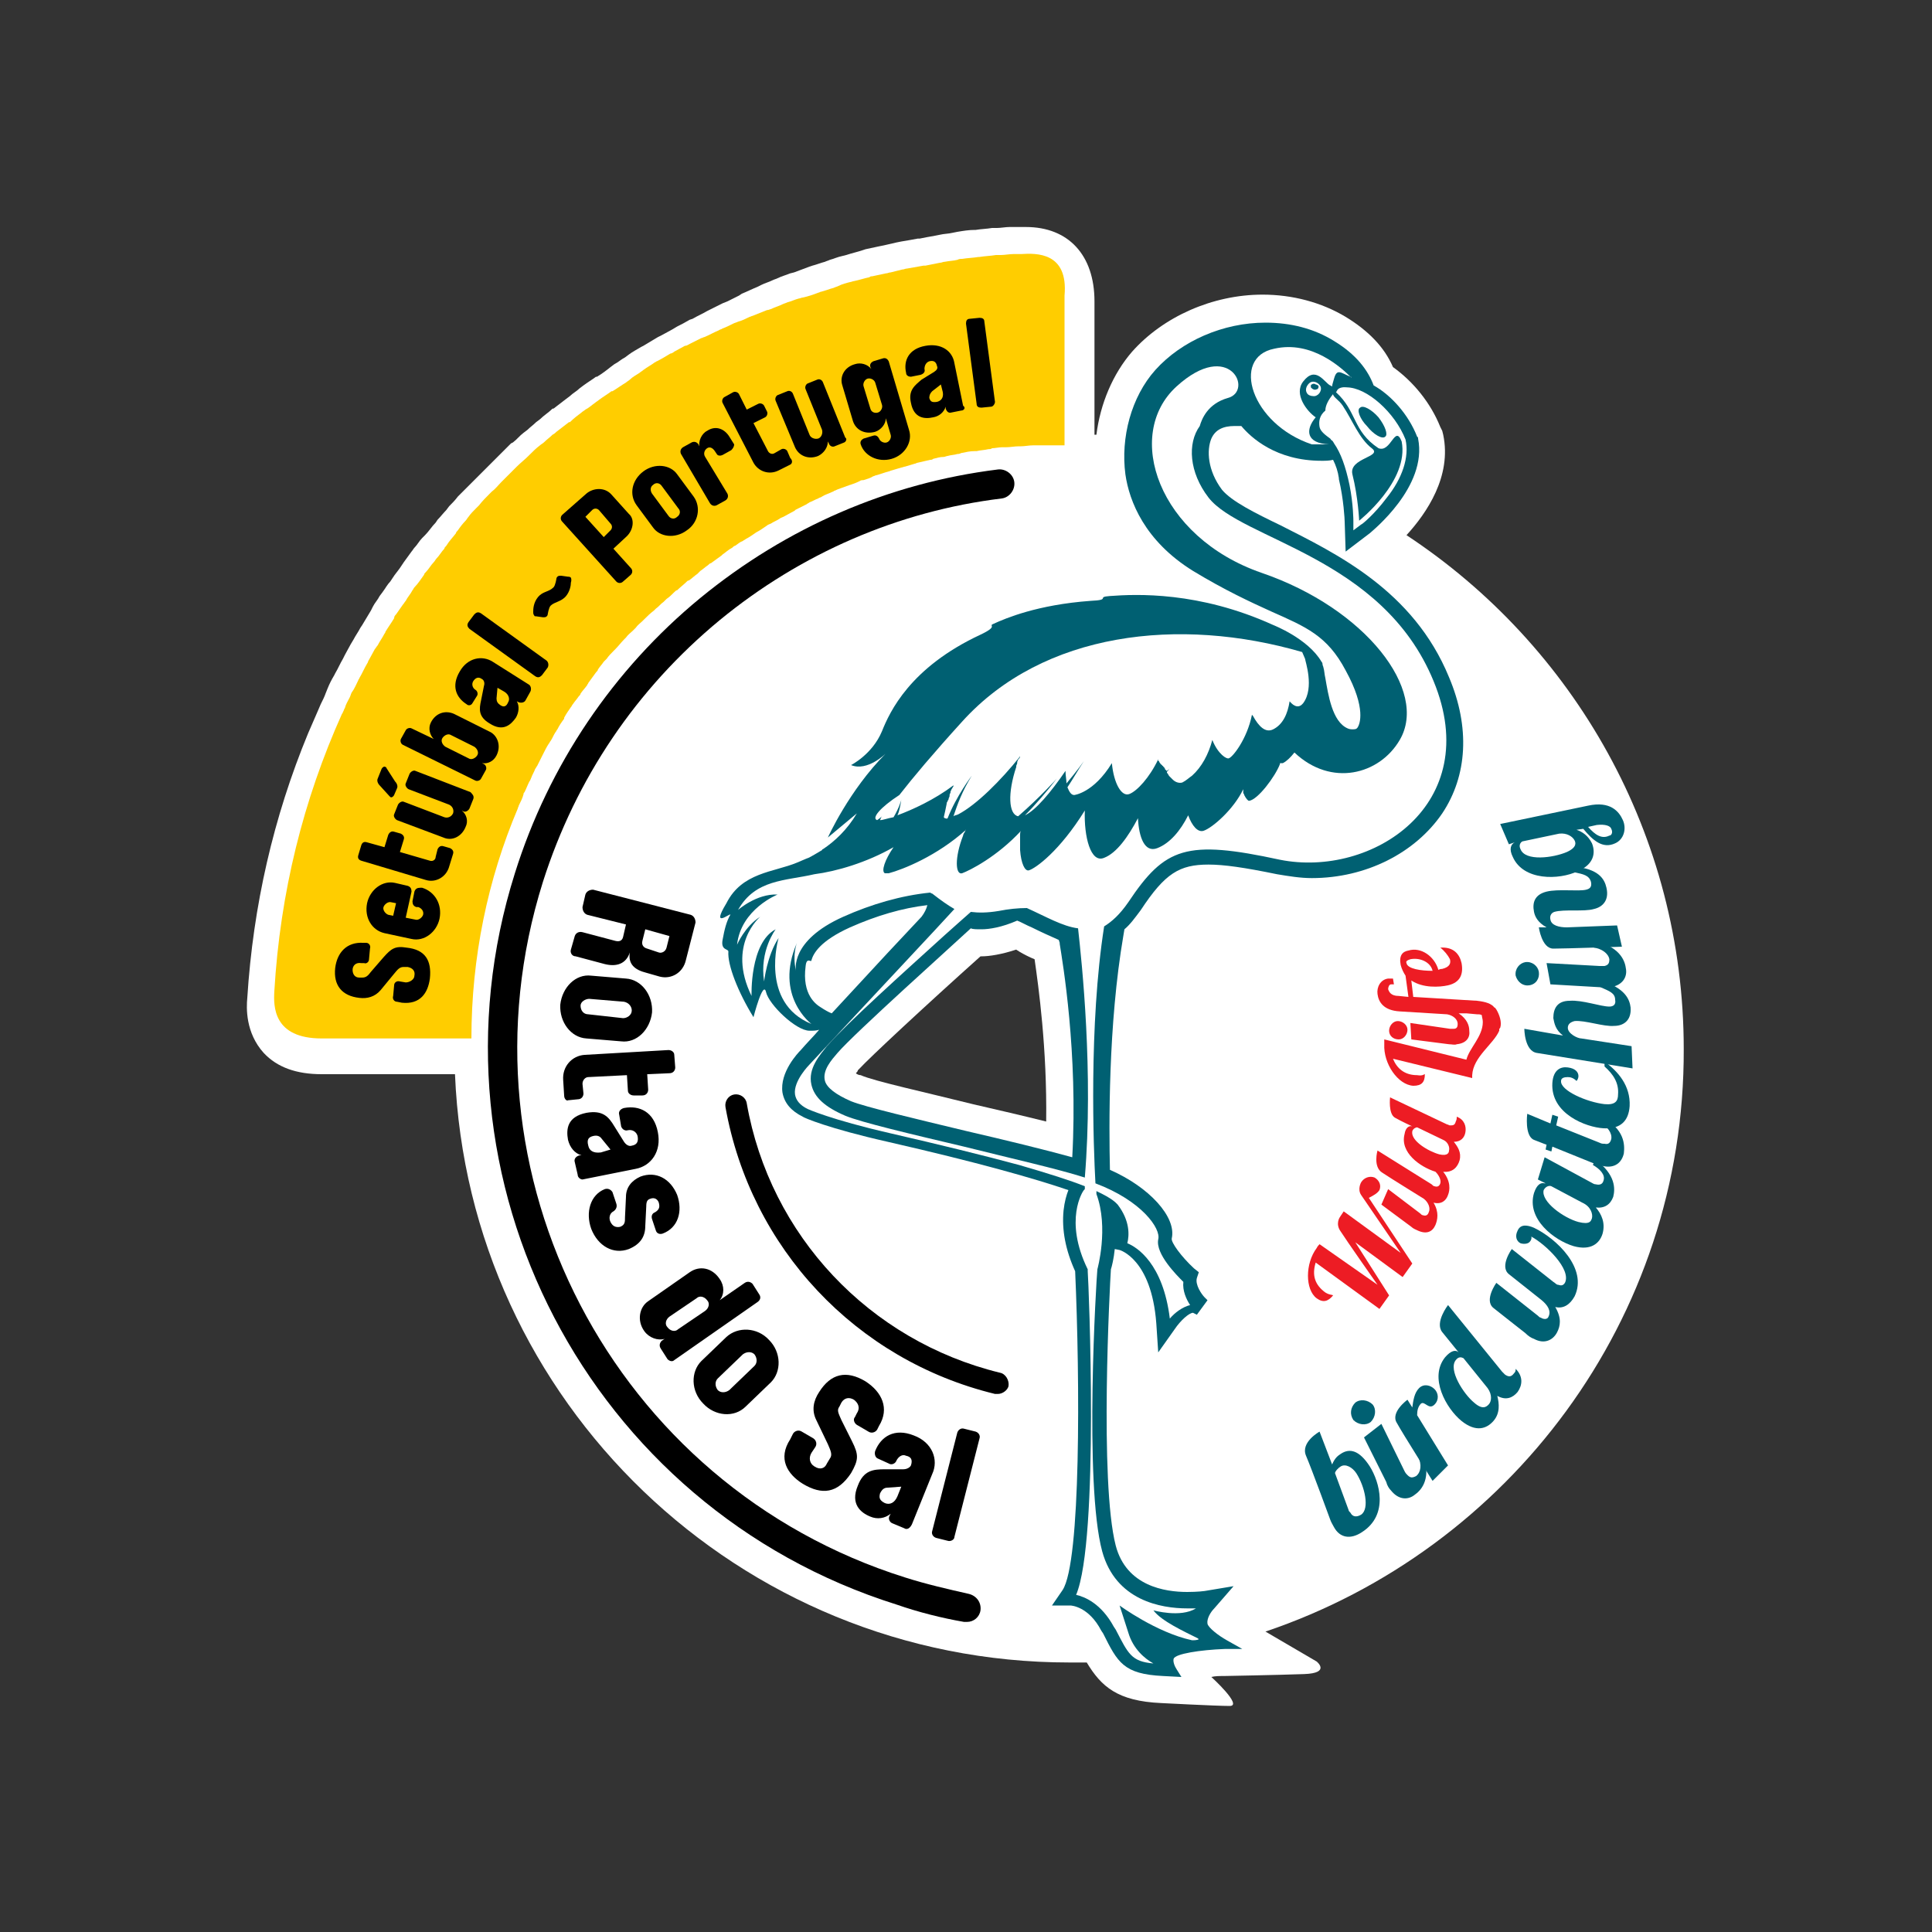 <?xml version="1.0" encoding="UTF-8"?> <!-- Generator: Adobe Illustrator 24.0.1, SVG Export Plug-In . SVG Version: 6.00 Build 0) --> <svg xmlns="http://www.w3.org/2000/svg" xmlns:xlink="http://www.w3.org/1999/xlink" version="1.1" id="Layer_1" x="0px" y="0px" viewBox="0 0 200 200" style="enable-background:new 0 0 200 200;" xml:space="preserve"><rect x="0" y="0" width="200" height="200" fill="#333333" stroke="none"/> <style type="text/css"> .st0{fill:#FFFFFF;} .st1{fill:#006072;} .st2{fill:#ED1C24;} .st3{fill:#FFCD00;} </style> <g> <path class="st0" d="M131,168.9l5.3,3.1c0,0,1.5,1.2-1.3,1.3c-2.8,0.1-8.3,0.2-8.3,0.2c-0.5,0-0.9,0-1.3,0.1c0,0,3.3,3,1.9,3 c-1.4,0-7.1-0.3-7.1-0.3c-4.5-0.2-6.2-1.7-7.7-4.2c-0.6,0-1.2,0-1.8,0c-34.2,0-62.2-27-63.6-60.9H33.3c-2.6,0-4.6-0.7-6-2.2 c-1.9-2.1-1.8-4.7-1.7-5.7c0.6-9.5,2.7-18.7,6.3-27.4l0,0l1-2.3l0.3-0.7c0.2-0.4,0.4-0.8,0.5-1.1l0.2-0.5c0.2-0.5,0.4-0.9,0.7-1.4 l0.1-0.2c0.3-0.5,0.5-1,0.8-1.5l0.2-0.4c0.2-0.4,0.4-0.7,0.6-1.1l0.3-0.5c0.2-0.4,0.5-0.8,0.7-1.2l0.2-0.3c0.3-0.5,0.6-1,0.9-1.5 l0.2-0.4c0.2-0.4,0.5-0.7,0.7-1.1l0.3-0.4c0.3-0.4,0.5-0.8,0.8-1.1l0.2-0.3c0.3-0.5,0.7-0.9,1-1.4l0.2-0.3c0.3-0.4,0.5-0.7,0.8-1.1 c0.1-0.1,0.2-0.3,0.3-0.4c0.3-0.3,0.5-0.7,0.8-1l0.3-0.3c0.4-0.4,0.7-0.9,1.1-1.3l0.2-0.3c0.3-0.3,0.6-0.7,0.9-1l0.3-0.4 c0.3-0.3,0.6-0.6,0.9-1l0.3-0.3c0.4-0.4,0.8-0.8,1.2-1.2l0.2-0.2c0.3-0.3,0.7-0.7,1-1l0.4-0.4c0.3-0.3,0.6-0.6,0.9-0.9l0.3-0.3 c0.4-0.4,0.8-0.8,1.2-1.2l0.2-0.1c0.4-0.3,0.7-0.7,1.1-1l0.4-0.3c0.3-0.3,0.6-0.5,0.9-0.8l0.4-0.3c0.4-0.4,0.9-0.7,1.3-1.1l0.1,0 c0.4-0.3,0.9-0.7,1.3-1l0.4-0.3c0.3-0.3,0.7-0.5,1-0.8l0.4-0.3c0.4-0.3,0.9-0.6,1.3-0.9l0.1,0c0.5-0.3,0.9-0.6,1.4-1l0.4-0.3 c0.4-0.2,0.7-0.5,1.1-0.7l0.4-0.3c0.4-0.3,0.8-0.5,1.3-0.8l0.2-0.1c0.5-0.3,1-0.6,1.5-0.9l0.4-0.2c0.4-0.2,0.7-0.4,1.1-0.6l0.5-0.3 c0.4-0.2,0.8-0.4,1.3-0.7l0.3-0.1c0.5-0.3,1-0.5,1.5-0.8l0.4-0.2c0.4-0.2,0.8-0.4,1.2-0.6l0.5-0.2c0.4-0.2,0.8-0.4,1.2-0.6l0.3-0.2 c0.5-0.2,1.1-0.5,1.6-0.7l0.4-0.2c0.4-0.2,0.8-0.3,1.2-0.5c0.2-0.1,0.3-0.1,0.5-0.2c0.4-0.2,0.8-0.3,1.3-0.5l0.4-0.1 c0.5-0.2,1.1-0.4,1.6-0.6l0.3-0.1c0.4-0.1,0.9-0.3,1.3-0.4c0.2-0.1,0.3-0.1,0.5-0.2c0.4-0.1,0.8-0.3,1.3-0.4l0.4-0.1 c0.6-0.2,1.1-0.3,1.7-0.5l0.3-0.1c0.5-0.1,0.9-0.2,1.4-0.3l0.5-0.1c0.4-0.1,0.9-0.2,1.3-0.3l0.5-0.1c0.6-0.1,1.2-0.2,1.7-0.3l0.2,0 c0.5-0.1,1-0.2,1.6-0.3l0.5-0.1c0.4-0.1,0.9-0.1,1.3-0.2l0.5-0.1c0.6-0.1,1.2-0.2,1.8-0.2l0.1,0c0.6-0.1,1.1-0.1,1.7-0.2l0.5,0 c0.4,0,0.9-0.1,1.3-0.1l0.4,0l0,0c0,0,0.3,0,0.4,0c0.2,0,0.5,0,0.9,0c4.4,0,7.1,2.9,7.1,7.7v13.8c0.1,0,0.1,0,0.2,0 c0.4-3.2,1.7-6.3,3.7-8.6c3.2-3.6,8.3-5.9,13.5-5.9c3.1,0,6.1,0.8,8.6,2.3c2.3,1.4,4,3.1,4.9,5.2c2.1,1.5,3.9,3.7,4.9,6.2l0.2,0.4 l0.1,0.4c0.9,4.3-1.7,8.1-3.8,10.4c17.3,11.4,28.7,31,28.7,53.2C174.4,136.6,156.2,160.4,131,168.9z M88.6,111.1 c0.1,0.1,0.3,0.2,0.5,0.2c1.3,0.6,6.8,1.8,11.6,3c2.6,0.6,5.2,1.2,7.6,1.8c0.1-7.6-0.8-14-1.2-16.8c-0.5-0.2-1.1-0.5-1.6-0.8 c-0.1-0.1-0.2-0.1-0.3-0.2c-1.5,0.5-2.8,0.7-3.6,0.7c0,0-0.1,0-0.1,0c-5.7,5.1-11.5,10.5-12.6,11.7l-0.1,0.1 C88.8,110.9,88.7,111,88.6,111.1z"></path> <g> <path class="st1" d="M136.6,148.2l1.3,3.4c0.3-0.7,0.6-0.9,0.9-1.1c0.9-0.6,1.9-0.4,3,1.3c1,1.6,2,5-0.8,6.8 c-1.2,0.8-2.3,0.6-2.9-0.5c-0.1-0.2-0.3-0.5-0.4-0.8c0,0-1.9-5.2-2.5-6.6C134.6,149.3,136.6,148.2,136.6,148.2z M138.8,151.8 c-0.2,0.1-0.6,0.5-0.6,0.7l1.4,3.8c0,0.1,0.1,0.2,0.2,0.3c0.2,0.4,0.6,0.5,1.1,0.2c0.9-0.6,0.4-2.9-0.5-4.3 C140,151.9,139.3,151.5,138.8,151.8z"></path> <path class="st1" d="M140.3,145.2c0.5-0.4,1.3-0.3,1.8,0.2c0.4,0.5,0.3,1.3-0.2,1.8c-0.5,0.4-1.3,0.3-1.8-0.2 C139.7,146.4,139.8,145.7,140.3,145.2z M143,147.4l2.4,4.9c0.1,0.2,0.2,0.3,0.3,0.4c0.3,0.3,0.5,0.3,0.9,0.1 c0.5-0.4,0.6-1.2,0.2-2l0.5-0.4c0.9,2.6-0.1,3.8-0.8,4.3c-0.7,0.6-1.7,0.6-2.5-0.4c-0.2-0.2-0.4-0.5-0.5-0.9l-2.3-4.6L143,147.4z"></path> <path class="st1" d="M145.7,144.9l0.5,0.8c0.1-0.7,0.2-1.5,0.7-2c0.5-0.5,1.2-0.3,1.6,0.1c0.4,0.4,0.5,1.1,0,1.6 c-0.6,0.6-1-0.4-1.4-0.1c-0.3,0.3-0.4,0.7-0.4,1.2l3.2,5.2l-1.6,1.6c0,0-3.1-4.9-3.7-6C143.9,146.2,145.7,144.9,145.7,144.9z"></path> <path class="st1" d="M155.5,142c0.1,0.1,0.2,0.2,0.3,0.3c0.3,0.2,0.6,0.3,0.9-0.1c0.2-0.2,0.2-0.3,0.2-0.5 c0.8,0.8,0.7,1.7,0.2,2.4c-0.5,0.6-1.2,0.9-2.1,0.4c0.2,0.8,0.3,1.8-0.4,2.6c-0.7,0.8-1.8,1.2-3.3,0c-1.6-1.3-3.4-4.5-1.7-6.6 c0.6-0.7,1.1-0.8,1.4-0.5l0,0c0,0-0.9-1.1-1.7-2.1c-0.8-1,0.6-2.8,0.6-2.8L155.5,142z M151.5,140.6c-0.2-0.1-0.5-0.2-0.8,0.2 c-0.8,1,0.8,3.5,1.9,4.4c0.9,0.8,1.3,0.4,1.5,0.2c0.3-0.3,0.4-1-0.1-1.7L151.5,140.6z"></path> <path class="st1" d="M154.9,132.8l4.3,3.4c0.1,0.1,0.2,0.2,0.3,0.2c0.3,0.2,0.7,0.2,0.8-0.1c0.3-0.6-0.1-1.2-0.7-1.7 c0,0-2.4-1.9-3.4-2.7c-1-0.8,0.3-2.6,0.3-2.6l4.3,3.4c0.2,0.1,0.3,0.3,0.5,0.3c0.3,0.1,0.5,0.1,0.7-0.2c0.7-1.4-2-4-3.5-4.8 c0.1,0.1,0,0.4-0.1,0.5c-0.2,0.3-0.7,0.3-1,0.2c-0.4-0.2-0.6-0.7-0.3-1.3c0.3-0.7,1-0.6,1.7-0.3c2.3,1.1,5.6,4.2,4.2,7.1 c-0.5,0.9-1.2,1.3-2,1.1c0.7,1.2,0.5,2,0.2,2.6c-0.4,0.8-1.3,1.3-2.4,0.7c-0.3-0.1-0.6-0.3-0.9-0.6c0,0-2.3-1.8-3.3-2.6 S154.9,132.8,154.9,132.8z"></path> <path class="st1" d="M159.9,119.8l4.8,2.6c0.2,0.1,0.3,0.2,0.5,0.2c0.4,0.1,0.7,0,0.8-0.4c0.2-0.6-0.4-1.2-1.1-1.6l0.2-0.6 c2.2,1.6,2.1,3.1,1.9,3.9c-0.3,0.8-0.9,1.2-1.8,1.1c0.6,0.7,1,1.6,0.7,2.7c-0.3,1-1.2,1.8-3,1.3c-2-0.6-4.9-2.8-4.1-5.5 c0.3-0.9,0.7-1.1,1.1-1l0.1,0l-0.8-0.4L159.9,119.8z M163.4,126.5c1.2,0.3,1.3-0.1,1.4-0.4c0.1-0.4-0.1-1.2-1-1.6l-3.2-1.7 c-0.2-0.1-0.6,0-0.8,0.4C159.5,124.4,161.9,126.1,163.4,126.5z"></path> <path class="st1" d="M158.1,115.3l2.4,1l0.2-0.9l0.6,0.2l-0.2,0.9l4.5,1.8c0.2,0.1,0.3,0.1,0.5,0.1c0.4,0.1,0.6-0.1,0.7-0.5 c0.1-0.6-0.4-1.3-1.1-1.6l0.1-0.7c2.4,1.3,2.4,2.9,2.3,3.8c-0.2,0.9-0.9,1.6-2.2,1.3c-0.3-0.1-0.6-0.2-1-0.3l-4.2-1.7l-0.1,0.5 L160,119l0.1-0.5c0,0-0.3-0.1-1.3-0.5S158.1,115.3,158.1,115.3z"></path> <path class="st1" d="M162.3,111.5c-0.4,0-0.7,0.1-0.7,0.4c-0.1,1,2.7,2.2,4.5,2.4c1.1,0.1,1.4-0.3,1.4-1c0.1-1.2-0.5-2.1-1.4-2.9 l0-0.5c1.4,1,2.7,2.5,2.6,4.6c-0.1,1.5-0.9,2.4-2.7,2.3c-1.8-0.1-5.5-1.5-5.3-4.7c0.1-1.4,0.9-1.7,1.6-1.6 c0.8,0.1,1.1,0.5,1.1,0.9c0,0.2-0.1,0.4-0.2,0.5C162.9,111.6,162.6,111.5,162.3,111.5z"></path> <path class="st1" d="M162.3,106.4c0,0.6,1,1.1,1.4,1.1l5.2,0.8l0.1,2.3c0,0-8.7-1.4-9.9-1.6c-1.3-0.2-1.3-2.5-1.3-2.5l4,0.7 c-0.8-0.6-0.9-1.3-1-1.8c0-1,0.4-1.8,1.7-1.8c1.3-0.1,3.2,0.6,4.1,0.6c0.4,0,0.7-0.2,0.6-0.7c0-0.7-0.6-0.9-1.5-1.3l0-0.7 c2.6,0.8,3,2,3.1,2.8c0.1,1.4-0.8,1.9-1.7,1.9c-1.1,0.1-3-0.6-4.1-0.5C162.6,105.8,162.3,106,162.3,106.4z"></path> <path class="st1" d="M156.9,101c-0.1-0.7,0.4-1.3,1-1.4c0.7-0.1,1.3,0.4,1.4,1c0.1,0.7-0.3,1.3-1,1.4 C157.7,102.1,157.1,101.7,156.9,101z M160.1,99.7l5.5,0.3c0.2,0,0.4,0,0.5,0c0.4-0.1,0.5-0.3,0.5-0.7c-0.1-0.6-0.8-1.1-1.6-1.2 l-0.1-0.7c2.7,0.5,3.3,2,3.4,2.8c0.2,0.9-0.3,1.8-1.6,2c-0.3,0-0.6,0.1-1,0l-5.2-0.3L160.1,99.7z"></path> <path class="st1" d="M160.5,95.2c0.1,0.6,0.9,0.8,1.7,0.8l5.2-0.2l0.5,2.2c0,0-5.9,0.2-7.1,0.2c-1.2,0-1.5-2.2-1.5-2.2l0.8,0 c-0.9-0.5-1.2-1.1-1.3-1.6c-0.2-1,0.1-1.8,1.3-2.1c1.2-0.3,3.3,0,4.1-0.2c0.4-0.1,0.6-0.3,0.5-0.8c-0.2-0.7-0.8-0.8-1.7-1 l-0.2-0.6c2.7,0.2,3.3,1.3,3.5,2.2c0.3,1.3-0.4,2-1.3,2.2c-1,0.3-3.1,0-4.1,0.3C160.6,94.5,160.4,94.8,160.5,95.2z"></path> <path class="st1" d="M156.2,87.4l-0.9-2.1l9.1-1.9c2.3-0.5,3.2,0.6,3.6,1.5c0.4,0.9,0.1,2-0.8,2.4c-1.3,0.6-2.3-0.3-3.3-1.5 l-0.7,0.1c0.6,0.2,1.2,0.6,1.6,1.4c0.4,1,0.2,2.2-1.5,2.9c-1.9,0.9-5.6,1-6.7-1.5c-0.4-0.8-0.2-1.3,0.2-1.5L156.2,87.4z M162.2,88.2c1.1-0.5,0.9-1,0.8-1.2c-0.2-0.4-0.8-0.8-1.6-0.7l-3.8,0.8c-0.2,0.1-0.4,0.4-0.2,0.8 C157.9,89.2,160.8,88.8,162.2,88.2z M166.8,85.8c-0.1-0.3-0.6-0.5-1.5-0.4l-0.9,0.2c0.7,0.8,1.4,1.3,2.2,0.9 C166.8,86.5,167,86.2,166.8,85.8z"></path> </g> <g> <path class="st2" d="M142.8,123.2c0.2-0.5,0-1-0.5-1.3c-0.5-0.2-1.1,0-1.4,0.5c0,0-0.4,0.7,0,1.3c0.2,0.3,4.1,6,4.1,6l-5.9-4.3 l-0.4,0.6c0,0-0.5,0.7,0.1,1.5c0.5,0.8,3.8,5.5,3.8,5.5l-6-4.2c-0.1,0.1-0.2,0.2-0.3,0.4c-1.2,1.6-1.2,4.3,0,5.2 c0.7,0.5,1.2,0.3,1.7-0.3c-0.1-0.1-0.3,0-0.8-0.3c-1.1-0.8-1.4-1.8-1-3.1l6.6,4.8l1-1.4l-3.5-5.5l4.9,3.6l1-1.4l-4.5-6.8 C142.3,123.7,142.6,123.5,142.8,123.2z"></path> <path class="st2" d="M150.7,116.1c-0.1,0.4-0.3,0.4-0.6,0.4c-0.1,0-0.2-0.1-0.3-0.1l-5.9-2.8c0,0-0.2,1.7,0.5,2.1 c0.7,0.4,1.8,0.9,1.8,0.9l0,0c-0.3-0.1-0.7,0.1-0.8,0.8c-0.5,1.9,1.6,3.4,3.2,3.9c0.4,0.4,0.6,0.9,0.5,1.2 c-0.1,0.3-0.3,0.4-0.6,0.3c-0.1,0-0.2-0.1-0.3-0.2l-5.6-3.5c0,0-0.5,1.7,0.5,2.3c0.9,0.6,4.3,2.7,4.3,2.7c0,0,0,0,0,0 c0.5,0.4,0.7,1,0.5,1.4c-0.1,0.3-0.3,0.4-0.6,0.3c-0.1,0-0.2-0.1-0.3-0.2l-3.3-2.5l-0.7,1.6l3.1,2.3c0.2,0.2,0.5,0.3,0.7,0.4 c0.9,0.4,1.5,0.1,1.8-0.6c0.2-0.5,0.4-1.3-0.2-2.3c0.8,0.2,1.3-0.2,1.5-0.8c0.2-0.5,0.3-1.4-0.5-2.4c1,0.1,1.5-0.5,1.7-1.2 c0.2-0.8-0.2-1.4-0.6-1.9c0.7,0,1.1-0.4,1.2-1c0.1-0.6-0.1-1.3-0.9-1.6C150.8,115.8,150.8,115.9,150.7,116.1z M150,119.1 c0,0.2-0.1,0.6-1,0.4c-1.1-0.3-3-1.4-2.8-2.4c0.1-0.3,0.4-0.4,0.5-0.4l2.7,1.3C149.9,118.2,150.1,118.8,150,119.1z"></path> <path class="st2" d="M144.8,107.6c0.5,0,0.9-0.5,0.9-1c0-0.5-0.5-0.9-1-0.9c-0.5,0-0.9,0.5-0.9,1S144.2,107.6,144.8,107.6z"></path> <path class="st2" d="M154.9,104.5C154.9,104.5,154.9,104.5,154.9,104.5C154.9,104.5,154.8,104.5,154.9,104.5 c-0.1-0.1-0.1-0.2-0.2-0.2c0,0,0,0,0,0c0,0,0,0,0,0c-0.3-0.4-0.9-0.6-1.8-0.7l-6.6-0.4l-0.2-1.7c1.2,0.8,2.9,0.7,3.8,0.5 c1.3-0.3,1.6-1.2,1.4-2.3c-0.2-0.9-0.8-1.7-2.2-1.6c0.4,0.3,0.8,0.8,1,1.2c0.1,0.4,0,0.8-0.8,1c-0.1,0-0.2,0-0.4,0.1 c-0.4-1.4-1.8-2.4-3.1-2c-0.6,0.1-1,0.5-0.8,1.5c0.1,0.4,0.3,0.8,0.5,1.1l0.3,2.2l-1-0.1c-0.8,0-1-0.4-1.1-0.7 c0-0.2,0.1-0.5,0.3-0.5c0.1,0,0.2,0,0.3,0l-0.1-0.6c-0.1,0-0.3,0-0.5,0c-0.8,0.1-1.2,0.9-1.1,1.6c0.1,0.8,0.6,1.7,2.3,1.8l4.9,0.3 l0,0c0.6,0.1,1.1,0.5,1.1,1c0,0.3-0.1,0.5-0.4,0.5c-0.1,0-0.2,0-0.4,0l-4.1-0.6l0.1,1.7l3.9,0.5c0.3,0,0.6,0.1,0.8,0 c1-0.1,1.4-0.7,1.3-1.4c0-0.5-0.2-1.2-1.1-1.8l0.8,0l1.1,0.1c0.2,0,0.4,0,0.5,0.1c0,0.2,0.1,0.4,0.1,0.7c0,1.5-1.4,2.7-1.7,3.9 l-8.5-2.1c0,0.2,0,0.3,0,0.5c-0.1,2,1.4,4.2,3,4.3c0.9,0,1.2-0.4,1.2-1.2c-0.1,0-0.2,0.2-0.8,0.1c-1.3,0-2.1-0.7-2.5-1.7l8.2,2 c0-0.1,0-0.2,0-0.3c0.1-1.9,2.2-3.2,2.8-4.6c0,0,0,0,0,0c0,0,0-0.1,0-0.1c0-0.1,0-0.1,0.1-0.2C155.5,105.8,155.2,105,154.9,104.5z M145.6,99.7c-0.1-0.2,0.1-0.3,0.4-0.4c1-0.2,2.1,0.3,2.3,1.2C147.1,100.5,145.7,100.3,145.6,99.7z"></path> </g> <path class="st0" d="M127.9,48.8c-0.4-0.5-0.6-1-0.7-1.4c1.7,1.3,4.3,2.8,7.9,3c0.2,0.9,0.3,1.9,0.4,2.6c-0.9-0.5-1.8-0.9-2.6-1.3 C131.1,50.8,128.5,49.5,127.9,48.8z"></path> <path class="st1" d="M75.6,94.7c-0.4,0.7-0.6,1.5-0.8,2.6c-0.2,1.1,0.6,0.9,0.6,1.2c-0.1,1.4,1,4.2,2.6,6.8c0,0,1-3.9,1.3-2.6 c0.3,1.3,3.1,4,4.5,4c0.4,0,0.7,0,1-0.1c-0.6,0.7-1.3,1.4-1.9,2.1c-0.3,0.3-2.2,2.3-1.9,4.4c0.2,1.1,0.9,1.9,2.1,2.5 c0.1,0.1,2.6,1.2,8.8,2.6c9.2,2.1,15.2,3.8,18.7,5c-0.2,0.5-0.4,1.2-0.5,2.1c-0.2,2,0.2,4.1,1.2,6.3c0.5,11.3,0.6,30.1-1.3,33 l-1.1,1.6h1.9c0.1,0,1.9,0.1,3.2,2.6l0.2,0.3c1.5,3,2.1,4.2,6.2,4.4l1.9,0.1l-0.5-0.8c-0.2-0.3-0.4-0.8-0.3-1.1 c0.2-0.5,2.7-0.9,5.3-1l1.8,0l-1.6-0.9c-0.9-0.5-1.9-1.3-2-1.7c-0.1-0.5,0.3-1.2,0.7-1.6l2-2.3l-3,0.5c0,0-0.7,0.1-1.8,0.1 c-2.3,0-6.3-0.6-7.4-4.8c-1.7-6.6-0.6-27.1-0.5-28.6c0.1-0.3,0.3-1.1,0.4-2.1l0.5,0.1c0,0,3.3,0.9,3.8,7.6l0.2,3l1.7-2.4 c0.6-0.9,1.5-1.7,1.9-1.7c0,0,0,0,0,0l0.4,0.2l1.1-1.5l-0.3-0.3c-0.3-0.3-1-1.3-0.8-2l0.2-0.6l-0.5-0.4c-1.3-1.2-2.4-2.7-2.3-3.1 c0.5-2.2-2.3-5.3-6.4-7.1c-0.1-4.4-0.2-15,1.4-24.3l0.1-0.6c0.6-0.5,1.1-1.2,1.7-2c2.5-3.8,4-4.7,7-4.7c1.6,0,3.7,0.3,7.1,1 c1.2,0.2,2.4,0.4,3.6,0.4h0c5.6,0,10.7-2.6,13.5-6.7c2.6-3.9,2.9-8.9,0.7-14.1c-3.7-9-11.7-12.8-17.4-15.7 c-2.7-1.3-5.1-2.5-6.1-3.7c-1.5-2-1.6-4.1-1.1-5.3c0.4-0.9,1.2-1.3,2.4-1.3c0.2,0,0.4,0,0.7,0c1,1.2,3.6,3.6,8.3,3.6 c0.4,0,0.8,0,1.2-0.1c0.3,0.6,0.5,1.2,0.6,1.9c0,0,0,0,0,0.1c0.5,2.1,0.6,4.2,0.6,4.4c0,0,0,0,0,0c0,0,0,0,0,0l0,0l0.1,3.1l2.5-1.9 c0.2-0.2,6-4.8,5-9.8l0-0.1l0,0l0,0l-0.1-0.1c-0.9-2.3-2.7-4.3-4.5-5.3c-0.6-1.6-1.8-3.2-4.1-4.6c-2.1-1.3-4.5-1.9-7.1-1.9 c-4.4,0-8.7,1.9-11.4,4.9c-2.5,2.8-3.6,7-3.1,10.8c0.4,2.8,2,6.9,7,10c3.3,2,5.9,3.2,8.1,4.2c3.6,1.6,5.8,2.5,7.7,6.1 c2.2,4,1.4,5.6,1.3,5.8c-0.1,0.2-0.2,0.3-0.5,0.3c-0.2,0-0.4,0-0.6-0.1c-1.6-0.7-2-3.5-2.3-5.2c-0.1-0.4-0.1-0.8-0.2-1.1 c0-0.1-0.1-0.2-0.1-0.4c0,0,0,0,0,0c0,0,0,0,0,0c0-0.1-0.1-0.2-0.1-0.2c-1.4-2.4-5-3.8-5-3.8c-7.7-3.5-14.2-3.2-16.9-3 c-1.5,0.1,0.2,0.4-2,0.5c-5.5,0.4-8.8,1.8-10.1,2.4c-0.5,0.2,0.6,0.2-1.3,1.1c-7.3,3.4-9.4,8-10.2,10c-1,2.4-3.2,3.5-3.2,3.5 c1.7,0.7,3.6-1.2,3.6-1.2c-3.8,3.8-6,8.7-6,8.7l3-2.5c-1,1.7-2.3,2.9-3.5,3.7c0,0,0,0,0,0c0,0-0.1,0-0.1,0.1 c-0.5,0.3-1,0.6-1.4,0.8c-0.3,0.1-0.7,0.3-1.2,0.5c-2.4,1-5.7,1-7.3,4.2C73.5,96.3,75.7,94.4,75.6,94.7z M86.7,109L86.7,109 c1.7-2,12.2-11.4,13.8-12.9c0.2,0.1,0.6,0.1,1.1,0.1c0.8,0,2.1-0.2,3.7-0.9c0.5,0.2,1,0.5,1.5,0.7c1,0.5,1.9,0.9,2.8,1.3l0.1,0.3 c0,0,0,0,0,0.1c0.3,1.9,1.9,11.2,1.3,22.1c-2.9-0.8-7-1.8-10.9-2.7c-5.4-1.3-10.5-2.5-12-3.1c-1.6-0.7-2.5-1.4-2.7-2.1 C85.1,110.8,86.1,109.7,86.7,109z M83.4,100c0.1-1,0.6-0.3,0.6-0.6c0.2-0.7,0.9-2,4-3.4c2.7-1.2,5.4-2,8-2.3 c-0.1,0.4-0.3,0.8-0.6,1.2c-1.8,1.9-4.6,4.9-9.3,10c-0.3-0.1-0.8-0.4-1.1-0.6C84.5,104,83,103,83.4,100z"></path> <g> <path class="st0" d="M138.5,40.3c-0.1,0.1-0.1,0.2-0.2,0.3c2.2,2,1.7,4,4.4,5.8c1.3,0.5,1.7-2.5,2.4-0.7c0.8,4.1-4.4,8.2-4.4,8.2 s-0.1-2.4-0.7-4.8c-0.4-1.7,3.2-1.8,2-2.7c-1.3-1-2-2.9-3-4.4c-0.4-0.6-1-0.9-1-1.2c-0.5,0.6-0.8,1.2-0.8,1.7 c-0.6,0.5-0.7,1.1-0.6,1.7c0.1,0.5,0.7,0.9,1.1,1.2c0.1,0.1,0.1,0.2,0.2,0.2c0,0,0.1,0.1,0.2,0.3c0.7,1,1.2,2.4,1.6,4.3 c0.4,2,0.4,3.7,0.4,3.7l0,1l0.8-0.6c0.1,0,1.4-1.1,2.6-2.7c1.7-2.1,2.4-4.3,2-6.1l0,0l0,0c-1.1-2.8-4-5.4-6.1-5.4 C139.5,40.1,138.8,40,138.5,40.3z M140.8,42.2c0.3-0.3,1.2,0.2,1.9,1c0.7,0.9,1,1.8,0.7,2c-0.3,0.3-1.2-0.2-1.9-1.1 C140.8,43.4,140.4,42.4,140.8,42.2z"></path> <path class="st0" d="M148.4,70.5c-5.3-12.9-19.9-14.6-23.3-19c-2-2.6-2.2-5.6-0.9-7.4l0,0c0.2-0.7,0.8-2.3,2.9-2.9 c2.7-0.7,0.2-6.2-5.3-1.2c-5.5,5-1.9,15.6,8.8,19.3c10.8,3.7,17.3,12.2,14.3,17.3c-2.1,3.6-7.1,4.9-10.9,1.3 c-0.4,0.5-0.8,0.9-1.2,1.1c-0.1,0-0.2,0-0.3,0c0,0,0,0.1,0,0.1c-0.5,1.3-2.3,3.7-3.2,3.8c-0.1,0-0.3-0.2-0.5-0.6c0,0,0,0,0,0 c0,0,0-0.1-0.1-0.2c0,0,0,0,0,0c0,0,0-0.1,0-0.1c0,0,0,0,0-0.1c0,0,0-0.1,0-0.1c0,0,0-0.1,0-0.1c-1,2.1-3.2,4-4.1,4.3 c-0.6,0.2-1.2-0.5-1.6-1.6c-0.8,1.6-1.9,2.9-3.2,3.4c-1.3,0.5-1.9-1.1-2-3.1c-1,1.9-2.2,3.6-3.5,4.1c-1.4,0.6-2.1-2.2-2-4.9 c-2.6,4.2-5.1,6-5.8,6.2c-0.4,0.1-0.8-0.7-0.9-2.1c0,0,0,0,0,0c0-0.1,0-0.2,0-0.3c0,0,0,0,0,0c0-0.1,0-0.3,0-0.4c0,0,0,0,0,0 c0-0.1,0-0.2,0-0.4c0,0,0-0.1,0-0.1c0-0.1,0-0.3,0-0.4c0,0,0,0,0,0c0-0.1,0-0.3,0.1-0.4c0,0,0,0,0,0c-2.5,2.7-5.3,4.1-6.1,4.4 c-0.7,0.2-0.8-1.6,0.1-3.9c0,0,0,0,0,0c0-0.1,0.1-0.3,0.2-0.4c0,0,0,0,0-0.1c0,0,0-0.1,0.1-0.1c-3,2.7-6.5,4.1-8,4.5 c-0.2,0-0.3,0-0.4,0l0,0l0,0c-0.4-0.2,0-1.4,0.9-2.7c0,0,0,0,0,0c0,0,0,0,0,0c-2.8,1.6-5.9,2.5-8.2,2.8c-3,0.7-6.1,0.5-7.9,3.7 c0,0,1.9-1.7,4.1-1.6c0,0-3.8,1.5-4.2,5.2c0,0,0.8-1.9,2.4-2.9c0,0-3.5,2.9-0.9,8.2c0,0-0.2-5.5,2.5-6.9c0,0-1.7,2.2-1.2,5.4 c0,0,0.3-2.7,1.5-4.5c0,0-2,6.7,3.4,8.9c0,0-3.9-2.9-1.5-8.4c0,0-0.5,1.2-0.1,2.9c0,0-0.7-3.1,4.9-5.6c2.9-1.3,6-2.2,9-2.5 c0,0,0.1,0.1,0.2,0.1c0.9,0.7,1.6,1.2,2.3,1.6c-2,2.2-7,7.5-15,16.1l0,0c0,0-1.7,1.7-1.5,3.1c0.1,0.6,0.5,1.1,1.3,1.5 c0,0,2.4,1.1,8.5,2.5c5.2,1.2,9.7,2.3,13.4,3.3c3.1,0.9,5.3,1.6,6.8,2.2c0,0.1,0,0.1,0,0.2l0,0.1l-0.1,0.1 c-0.1,0.1-2.1,3.1,0.4,8.2l0,0.1l0,0.1c0.1,1.2,1.2,27.8-1.2,33.5c0.9,0.2,2.6,0.9,3.9,3.3l0.2,0.3c1.3,2.5,1.6,3.3,3.9,3.5 c-0.9-0.5-2.1-1.5-2.6-3.2c-0.9-2.8-0.9-2.8-0.9-2.8s3.8,2.8,7.5,3.6c0.2,0,0.5,0,0.7-0.1c0,0-0.1-0.1-0.1-0.1 c-1.4-0.7-3.8-1.8-4.6-2.9c0,0,2.8,0.8,4.4-0.2c-0.3,0-0.6,0-0.9,0h0c-2.7,0-7.4-0.8-8.8-5.9c-1.9-7-0.6-28.3-0.5-29.2l0,0l0,0 c0,0,1.2-4.3-0.1-7.8l0-0.1l0-0.1c0,0,0,0,0-0.1c1.7,0.8,2,1.2,2.2,1.4c1.3,1.7,1.2,3.2,1,4c1,0.4,3.7,2.1,4.4,7.8 c0.5-0.6,1.3-1.2,2.1-1.4c-0.4-0.6-0.8-1.5-0.7-2.4c-0.7-0.7-2.9-2.9-2.6-4.4c0.3-1.1-1.7-4-6.5-5.8c0,0,0,0,0,0 c-0.2-3.6-0.7-16.4,0.9-26.6c0.8-0.5,1.6-1.2,2.5-2.5c3.8-5.7,6-6.5,15.7-4.4C142,90.9,153.7,83.3,148.4,70.5z M112.3,121.9 c-2.8-0.9-7.7-2-12.5-3.2c-5.5-1.3-10.6-2.5-12.3-3.2c-2.1-0.9-3.2-1.9-3.5-3.2c-0.4-1.7,0.9-3.1,1.6-4l0.1-0.1 c1.9-2.2,7.8-7.5,12.1-11.4c0.9-0.8,1.9-1.7,2.7-2.4c0.8,0.1,1.7,0.1,2.9-0.1c1-0.2,2-0.3,2.9-0.3c2,0.9,3.7,1.9,5.3,2.1 C112,99.7,113.2,111,112.3,121.9z"></path> <path class="st0" d="M90.8,84.9c0.3-0.2,0.5-0.4,0.5-0.4c-0.1,0.1-0.1,0.2-0.2,0.4c0.3,0,0.8-0.2,1.4-0.3c0.6-1,0.8-1.8,0.8-1.8 c-0.1,0.6-0.2,1.2-0.4,1.6c1.6-0.6,3.8-1.6,5.8-3.1c0,0,0,0,0,0c0,0,0,0.1,0,0.1c-0.1,0.1-0.1,0.2-0.2,0.3c0,0,0,0,0,0 c0,0.1-0.1,0.2-0.1,0.2c0,0,0,0,0,0.1c0,0.1-0.1,0.2-0.1,0.3c0,0,0,0,0,0.1c0,0.1-0.1,0.2-0.1,0.3c0,0,0,0,0,0 c0,0.1-0.1,0.2-0.1,0.2c0,0,0,0,0,0c0,0.1-0.1,0.2-0.1,0.2c0,0,0,0,0,0c0,0,0,0.1,0,0.1c-0.1,0.5-0.2,1-0.3,1.4 c0,0,0.1,0.1,0.1,0.1c0,0,0,0,0,0c0.1,0,0.2,0.1,0.3,0c0.9-2.3,2.5-4.4,2.5-4.4c-1,1.6-1.5,3-1.9,4.2c0.1-0.1,0.3-0.1,0.5-0.2 c1.9-1,4.4-3.5,6.4-6c0,0.1,0,0.1-0.1,0.2c0,0,0,0.1-0.1,0.1c0,0.1-0.1,0.2-0.1,0.3c0,0,0,0.1,0,0.1c0,0.1-0.1,0.2-0.1,0.3 c0,0,0,0,0,0.1c-0.9,2.7-0.8,4.9,0.2,5.1c2.3-2,4-3.9,4-3.9c-1,1.3-2.2,2.7-3.3,3.8c1.1-0.5,2.7-2.4,4.2-4.6 c0,0.5,0.1,0.9,0.1,1.3c1.1-1.3,1.8-2.3,1.8-2.3c-0.6,0.9-1.1,1.8-1.7,2.7c0.2,0.5,0.4,0.8,0.7,0.8c0,0,2-0.2,3.9-3.3 c0.2,2.1,1,3.5,1.8,3.2c0.8-0.3,2.1-1.7,3-3.6c0,0,0,0.1,0,0.1c0,0.1,0,0.1,0.1,0.1c0,0.1,0,0.1,0.1,0.2c0,0,0,0.1,0.1,0.1 c0,0,0,0.1,0.1,0.1c0,0,0,0.1,0.1,0.1c0,0,0,0.1,0.1,0.1c0,0.1,0.1,0.1,0.1,0.2c0,0,0,0.1,0.1,0.1c0,0,0,0.1,0.1,0.1c0,0,0,0,0,0 c0.3-0.2,0.4-0.4,0.4-0.4c-0.1,0.1-0.2,0.3-0.4,0.5c0,0,0,0,0,0.1c0,0,0,0,0.1,0.1c0,0.1,0.1,0.1,0.1,0.2c0,0,0,0,0.1,0.1 c0,0,0.1,0.1,0.1,0.1c0,0,0,0,0.1,0.1c0,0,0.1,0.1,0.1,0.1c0,0,0,0,0,0c0.3,0.3,0.7,0.4,1,0.3c0.4-0.2,0.7-0.5,1-0.7 c1-0.9,1.7-2.2,2.1-3.7c0.6,1.5,1.5,2,1.7,1.9l0,0c0.4-0.1,1.9-2,2.4-4.5c0,0,0.1,0.1,0.1,0.1c0.6,1.1,1.3,1.8,2.1,1.4 c1-0.5,1.5-1.6,1.7-2.9c0.5,0.6,1,0.7,1.4,0.2c1.2-1.6,0.2-4.4,0.2-4.6c-0.1-0.2-0.2-0.5-0.3-0.7c-12.7-3.7-26.8-2.1-35.2,7.2 c-3,3.3-5.1,5.8-6.5,7.6C91.1,83.6,90.2,84.7,90.8,84.9z"></path> <path class="st0" d="M135.5,39.7c-0.3,0.3-0.4,0.7-0.2,1c0.1,0.2,0.4,0.3,0.6,0.3c0.5,0.1,1-0.5,0.8-1 C136.5,39.6,135.9,39.3,135.5,39.7z M136.3,40.3c-0.2,0.1-0.4,0-0.5-0.1c0,0,0,0-0.1-0.1c0-0.1,0-0.1,0-0.2v0 c0-0.1,0.1-0.1,0.1-0.1c0.1-0.1,0.3-0.1,0.4,0c0.1,0,0.3,0.1,0.3,0.2C136.5,40.2,136.4,40.3,136.3,40.3z"></path> <path class="st0" d="M135.8,46c0.6,0,1.2,0,1.8,0c-2.4-0.1-2.5-1.5-1.4-2.8c-0.9-0.6-2.3-2.4-1.3-3.7c1.3-1.7,2.2,0.1,2.8,0.4 c0.1,0,0.1,0.1,0.2,0.1c0-0.2,0.1-0.4,0.2-0.8c0.3-1.1,0.7-0.6,1.7-0.2c0,0,0.1,0,0.1,0.1c-1-1-4.1-3.9-8-3 C127.4,37,129.5,43.9,135.8,46z"></path> </g> <path d="M103.3,144.3c-0.1,0-0.2,0-0.3,0c-14.4-3.5-25.3-15.1-27.9-29.7c-0.1-0.6,0.3-1.2,0.9-1.3c0.6-0.1,1.2,0.3,1.3,0.9 c2.4,13.7,12.7,24.6,26.2,27.9c0.6,0.1,1,0.8,0.9,1.4C104.3,143.9,103.8,144.3,103.3,144.3z"></path> <g> <path d="M59.1,98.3l0.4-1.4c0.1-0.3,0.4-0.5,0.8-0.4l3.4,0.9c0.4,0.1,0.7,0,0.8-0.4l0.3-1.3l-4-1c-0.3-0.1-0.5-0.4-0.5-0.8 l0.3-1.3c0.1-0.3,0.4-0.5,0.8-0.5l10.1,2.6c0.3,0.1,0.5,0.4,0.5,0.8l-1,3.9c-0.3,1.3-1.5,2-2.7,1.7l-1.4-0.4 c-1.2-0.3-1.9-0.9-1.7-2.1c-0.4,1.2-1.4,1.5-2.6,1.2l-3-0.8C59.2,99,59,98.6,59.1,98.3z M68.2,98.6c0.3,0.1,0.7-0.1,0.8-0.5 l0.3-1.2l-2.5-0.7l-0.3,1.2c-0.1,0.4,0.1,0.7,0.5,0.8L68.2,98.6z"></path> <path d="M58,104c0.2-1.8,1.6-3.2,3.2-3l3.6,0.3c1.6,0.1,2.8,1.7,2.7,3.5c-0.2,1.8-1.6,3.2-3.2,3l-3.6-0.3 C59.1,107.4,57.9,105.8,58,104z M64.5,105.4c0.4,0,0.9-0.3,0.9-0.8c0-0.4-0.3-0.8-0.8-0.9l-3.6-0.3c-0.4,0-0.9,0.3-0.9,0.7 c0,0.5,0.3,0.9,0.8,0.9L64.5,105.4z"></path> <path d="M58.4,113.4l-0.1-1.6c-0.1-1.4,0.9-2.5,2.2-2.6l8.7-0.5c0.3,0,0.6,0.2,0.6,0.5l0.1,1.3c0,0.3-0.2,0.6-0.6,0.6l-2.3,0.1 l0.1,1.6c0,0.3-0.2,0.6-0.6,0.6l-0.9,0c-0.3,0-0.6-0.2-0.6-0.5l-0.1-1.6l-4,0.2c-0.3,0-0.6,0.3-0.6,0.7l0.1,1 c0,0.3-0.2,0.6-0.6,0.6l-1,0.1C58.7,114,58.4,113.8,58.4,113.4z"></path> <path d="M59.8,121.6l-0.3-1.3c-0.1-0.3,0.1-0.6,0.5-0.7l0.2,0c-0.7-0.2-1.2-0.8-1.4-1.6c-0.2-1.1-0.1-2.4,1.9-2.8 c1.7-0.3,2.3,0.4,2.9,1.4l1,1.6c0.2,0.3,0.5,0.5,0.8,0.4c0.6-0.1,0.7-0.5,0.6-1c-0.1-0.4-0.5-0.7-1-0.6c-0.3,0.1-0.6-0.1-0.7-0.4 l-0.2-1.2c-0.1-0.3,0.1-0.6,0.5-0.7c1.6-0.3,3.1,0.4,3.5,2.5c0.4,2-0.7,3.5-2.3,3.8l-5.5,1.1C60.1,122.1,59.8,121.9,59.8,121.6z M63.2,119l-0.9-1.1c-0.2-0.3-0.5-0.4-0.9-0.3c-0.4,0.1-0.7,0.3-0.5,1c0.1,0.5,0.5,0.8,1.3,0.7L63.2,119z"></path> <path d="M61.2,127.2c-0.6-1.7-0.1-3.5,1.4-4.1c0.3-0.1,0.6,0,0.8,0.3l0.4,1.2c0.1,0.3,0,0.6-0.3,0.8c-0.4,0.2-0.5,0.7-0.3,1.1 c0.2,0.4,0.5,0.6,1,0.5c0.5-0.2,0.5-0.5,0.5-1l0.1-2.1c0-1,0.6-1.7,1.5-2.1c1.6-0.6,3.1,0.2,3.8,1.9c0.6,1.7,0.1,3.4-1.5,4 c-0.3,0.1-0.6,0-0.7-0.3l-0.4-1.2c-0.1-0.3,0-0.6,0.3-0.7c0.5-0.3,0.5-0.6,0.4-1c-0.1-0.3-0.4-0.6-0.9-0.4 c-0.3,0.1-0.4,0.3-0.4,0.8l-0.1,2c0,1.1-0.5,1.9-1.7,2.4C63.5,129.9,61.9,129,61.2,127.2z"></path> <path d="M69.1,140.7l-0.7-1.1c-0.2-0.3-0.1-0.6,0.1-0.8l0.3-0.2c-0.7,0.2-1.6-0.1-2.1-0.8c-0.8-1.1-0.5-2.5,0.4-3.1l4.3-3 c1-0.7,2.3-0.5,3.1,0.7c0.5,0.7,0.5,1.6,0,2.2l2.6-1.8c0.3-0.2,0.6-0.1,0.8,0.1l0.7,1.1c0.2,0.3,0.1,0.6-0.2,0.8l-8.6,6 C69.6,141,69.3,140.9,69.1,140.7z M73,135.7c0.4-0.3,0.5-0.8,0.2-1.1c-0.3-0.4-0.8-0.5-1.1-0.2l-2.8,1.9c-0.4,0.3-0.5,0.8-0.2,1.1 c0.3,0.4,0.8,0.5,1.1,0.2L73,135.7z"></path> <path d="M72.8,145.3c-1.3-1.3-1.3-3.3-0.2-4.4l2.6-2.5c1.2-1.1,3.2-1,4.4,0.3c1.3,1.3,1.3,3.3,0.2,4.4l-2.6,2.5 C76,146.8,74,146.6,72.8,145.3z M78.1,141.4c0.3-0.3,0.3-0.8,0-1.2c-0.3-0.3-0.8-0.3-1.2,0l-2.6,2.5c-0.3,0.3-0.3,0.8,0,1.2 c0.3,0.3,0.8,0.3,1.2,0L78.1,141.4z"></path> <path d="M83.1,153.6c-1.6-1-2.6-2.6-1.3-4.6l0.3-0.6c0.2-0.3,0.6-0.4,0.9-0.2l1.2,0.7c0.3,0.2,0.4,0.6,0.2,0.9l-0.4,0.6 c-0.3,0.5-0.2,1.1,0.3,1.4c0.6,0.4,1.1,0.2,1.3-0.3l0.3-0.5c0.3-0.4,0.1-0.8-0.2-1.5l-1.2-2.5c-0.5-1-0.3-2,0.3-2.9 c1.2-1.9,2.8-2.3,4.8-1.1c1.7,1.1,2.5,2.8,1.4,4.6l-0.2,0.4c-0.2,0.3-0.6,0.4-0.9,0.2l-1.2-0.7c-0.3-0.2-0.4-0.6-0.2-0.8l0.2-0.4 c0.4-0.6,0.1-1.1-0.3-1.4c-0.5-0.3-1-0.2-1.3,0.3l-0.2,0.4c-0.3,0.4-0.1,0.7,0.2,1.4l1.1,2.2c0.7,1.4,0.7,1.9-0.1,3.3 C86.7,154.6,85.1,154.8,83.1,153.6z"></path> <path d="M93.6,158.2l-1.2-0.5c-0.3-0.1-0.5-0.5-0.3-0.8l0.1-0.2c-0.6,0.5-1.4,0.6-2.1,0.3c-1-0.4-2.1-1.3-1.3-3.2 c0.6-1.6,1.6-1.7,2.8-1.7l1.9,0c0.4,0,0.7-0.2,0.8-0.4c0.2-0.6,0-0.9-0.5-1c-0.4-0.2-0.8,0.1-1,0.5c-0.1,0.3-0.5,0.5-0.8,0.3 l-1.1-0.5c-0.3-0.1-0.4-0.5-0.3-0.8c0.6-1.5,2-2.4,4-1.6c1.9,0.7,2.6,2.5,1.9,4l-2.1,5.2C94.2,158.2,93.9,158.4,93.6,158.2z M93.3,153.9l-1.4,0.1c-0.4,0-0.6,0.2-0.8,0.6c-0.1,0.4-0.1,0.7,0.5,1c0.5,0.2,1,0,1.3-0.7L93.3,153.9z"></path> <path d="M98.1,159.5l-1.2-0.3c-0.3-0.1-0.5-0.4-0.4-0.7l2.6-10.2c0.1-0.3,0.4-0.5,0.7-0.4l1.2,0.3c0.3,0.1,0.5,0.4,0.4,0.7 l-2.6,10.2C98.8,159.4,98.4,159.6,98.1,159.5z"></path> </g> <path class="st3" d="M105.7,26.3c-0.2,0-0.3,0-0.5,0c0,0,0,0,0,0c-0.1,0-0.2,0-0.3,0c-0.4,0-0.9,0.1-1.3,0.1c-0.2,0-0.3,0-0.5,0 c-0.6,0.1-1.1,0.1-1.7,0.2c0,0,0,0-0.1,0c-0.6,0.1-1.1,0.1-1.7,0.2c-0.2,0-0.3,0-0.5,0.1c-0.4,0.1-0.8,0.1-1.3,0.2 c-0.2,0-0.3,0.1-0.5,0.1c-0.5,0.1-1,0.2-1.5,0.3c-0.1,0-0.1,0-0.2,0c-0.6,0.1-1.1,0.2-1.7,0.3c-0.2,0-0.3,0.1-0.5,0.1 c-0.4,0.1-0.8,0.2-1.2,0.3c-0.2,0-0.3,0.1-0.5,0.1c-0.5,0.1-0.9,0.2-1.4,0.3c-0.1,0-0.2,0-0.3,0.1c-0.5,0.1-1.1,0.3-1.6,0.4 c-0.1,0-0.3,0.1-0.4,0.1c-0.4,0.1-0.8,0.2-1.2,0.4c-0.2,0.1-0.3,0.1-0.5,0.2c-0.4,0.1-0.9,0.3-1.3,0.4c-0.1,0-0.2,0.1-0.3,0.1 c-0.5,0.2-1.1,0.4-1.6,0.5c-0.1,0-0.3,0.1-0.4,0.1c-0.4,0.1-0.8,0.3-1.2,0.4c-0.2,0.1-0.3,0.1-0.5,0.2c-0.4,0.2-0.8,0.3-1.2,0.5 c-0.1,0-0.2,0.1-0.4,0.1c-0.5,0.2-1,0.4-1.5,0.6c-0.1,0-0.2,0.1-0.3,0.1c-0.4,0.2-0.8,0.4-1.2,0.5c-0.2,0.1-0.3,0.1-0.5,0.2 c-0.4,0.2-0.8,0.4-1.1,0.5c-0.1,0.1-0.3,0.1-0.4,0.2c-0.5,0.2-1,0.5-1.5,0.7c-0.1,0-0.2,0.1-0.3,0.1c-0.4,0.2-0.8,0.4-1.2,0.6 c-0.2,0.1-0.3,0.2-0.5,0.2c-0.4,0.2-0.7,0.4-1.1,0.6c-0.1,0.1-0.3,0.2-0.4,0.2c-0.5,0.3-1,0.6-1.4,0.8c-0.1,0-0.1,0.1-0.2,0.1 c-0.4,0.3-0.8,0.5-1.2,0.8c-0.1,0.1-0.3,0.2-0.4,0.3c-0.3,0.2-0.7,0.4-1,0.7c-0.1,0.1-0.3,0.2-0.4,0.3c-0.5,0.3-0.9,0.6-1.4,0.9 c0,0,0,0-0.1,0c-0.4,0.3-0.9,0.6-1.3,0.9c-0.1,0.1-0.3,0.2-0.4,0.3c-0.3,0.2-0.6,0.5-1,0.7c-0.1,0.1-0.3,0.2-0.4,0.3 c-0.4,0.3-0.8,0.6-1.2,1c0,0,0,0-0.1,0c-0.4,0.3-0.9,0.7-1.3,1c-0.1,0.1-0.2,0.2-0.4,0.3c-0.3,0.3-0.6,0.5-0.9,0.8 c-0.1,0.1-0.3,0.2-0.4,0.3c-0.4,0.3-0.7,0.6-1.1,1c0,0-0.1,0.1-0.1,0.1c-0.4,0.4-0.8,0.7-1.2,1.1c-0.1,0.1-0.2,0.2-0.3,0.3 c-0.3,0.3-0.6,0.6-0.9,0.9c-0.1,0.1-0.2,0.2-0.4,0.4c-0.3,0.3-0.6,0.7-1,1c-0.1,0.1-0.1,0.1-0.2,0.2c-0.4,0.4-0.8,0.8-1.1,1.2 c-0.1,0.1-0.2,0.2-0.3,0.3c-0.3,0.3-0.6,0.6-0.8,0.9c-0.1,0.1-0.2,0.3-0.3,0.4c-0.3,0.3-0.6,0.7-0.8,1c-0.1,0.1-0.2,0.2-0.2,0.3 c-0.3,0.4-0.7,0.8-1,1.3c-0.1,0.1-0.2,0.2-0.2,0.3c-0.3,0.3-0.5,0.7-0.8,1c-0.1,0.1-0.2,0.3-0.3,0.4c-0.3,0.3-0.5,0.7-0.8,1 c-0.1,0.1-0.2,0.2-0.2,0.3c-0.3,0.4-0.6,0.9-1,1.3c-0.1,0.1-0.1,0.2-0.2,0.3c-0.2,0.4-0.5,0.7-0.7,1.1c-0.1,0.1-0.2,0.3-0.3,0.4 c-0.2,0.3-0.5,0.7-0.7,1c-0.1,0.1-0.2,0.2-0.2,0.4c-0.3,0.5-0.6,0.9-0.9,1.4c0,0.1-0.1,0.2-0.1,0.2c-0.2,0.4-0.5,0.8-0.7,1.2 c-0.1,0.1-0.2,0.3-0.3,0.4c-0.2,0.4-0.4,0.7-0.6,1.1c-0.1,0.1-0.1,0.3-0.2,0.4c-0.3,0.5-0.5,1-0.8,1.5c0,0.1-0.1,0.1-0.1,0.2 c-0.2,0.4-0.4,0.9-0.7,1.3c-0.1,0.2-0.1,0.3-0.2,0.5c-0.2,0.4-0.4,0.7-0.5,1.1c-0.1,0.1-0.1,0.3-0.2,0.4c0,0.1-0.1,0.2-0.1,0.2l0,0 c-4,8.9-6.4,18.5-7,28.7c-0.1,1.6-0.1,4.9,4.9,4.9c5,0,15.5,0,15.5,0v0c0-8.4,1.7-16.5,4.8-23.8c0-0.1,0.1-0.2,0.1-0.3 c0.2-0.4,0.4-0.8,0.5-1.2c0-0.1,0-0.1,0.1-0.2c0.2-0.4,0.3-0.7,0.5-1.1c0.1-0.1,0.1-0.2,0.2-0.4c0.1-0.3,0.3-0.6,0.4-0.9 c0.1-0.1,0.1-0.2,0.2-0.3c0.2-0.4,0.4-0.8,0.6-1.2c0,0,0,0,0,0c0.2-0.4,0.4-0.8,0.6-1.1c0.1-0.1,0.1-0.2,0.2-0.3 c0.2-0.3,0.3-0.6,0.5-0.9c0.1-0.1,0.1-0.2,0.2-0.3c0.2-0.4,0.4-0.7,0.7-1.1c0,0,0,0,0-0.1c0.2-0.4,0.5-0.8,0.7-1.1 c0.1-0.1,0.1-0.2,0.2-0.3c0.2-0.3,0.4-0.5,0.6-0.8c0.1-0.1,0.2-0.2,0.2-0.3c0.2-0.3,0.5-0.6,0.7-0.9c0-0.1,0.1-0.1,0.1-0.2 c0.3-0.4,0.5-0.7,0.8-1.1c0.1-0.1,0.2-0.2,0.2-0.3c0.2-0.3,0.4-0.5,0.6-0.8c0.1-0.1,0.2-0.2,0.3-0.3c0.2-0.3,0.5-0.6,0.7-0.8 c0.1-0.1,0.1-0.1,0.2-0.2c0.3-0.3,0.6-0.7,0.9-1c0.1-0.1,0.2-0.2,0.2-0.2c0.2-0.3,0.5-0.5,0.7-0.7c0.1-0.1,0.2-0.2,0.3-0.3 c0.2-0.3,0.5-0.5,0.7-0.7c0.1-0.1,0.1-0.1,0.2-0.2c0.3-0.3,0.6-0.6,1-0.9c0.1-0.1,0.1-0.1,0.2-0.2c0.3-0.2,0.5-0.5,0.8-0.7 c0.1-0.1,0.2-0.2,0.3-0.3c0.3-0.2,0.5-0.4,0.8-0.7c0.1-0.1,0.2-0.2,0.3-0.2c0.3-0.3,0.7-0.6,1-0.9c0.1-0.1,0.1-0.1,0.2-0.1 c0.3-0.2,0.6-0.5,0.9-0.7c0.1-0.1,0.2-0.2,0.3-0.3c0.3-0.2,0.5-0.4,0.8-0.6c0.1-0.1,0.2-0.2,0.3-0.2c0.4-0.3,0.7-0.5,1.1-0.8 c0,0,0.1-0.1,0.1-0.1c0.3-0.2,0.6-0.5,1-0.7c0.1-0.1,0.2-0.2,0.3-0.2c0.3-0.2,0.5-0.4,0.8-0.5c0.1-0.1,0.2-0.1,0.3-0.2 c0.4-0.2,0.8-0.5,1.1-0.7c0,0,0,0,0,0c0.4-0.2,0.8-0.5,1.1-0.7c0.1-0.1,0.2-0.1,0.4-0.2c0.3-0.2,0.6-0.3,0.9-0.5 c0.1-0.1,0.2-0.1,0.4-0.2c0.4-0.2,0.7-0.4,1.1-0.6c0,0,0.1,0,0.1-0.1c0.4-0.2,0.8-0.4,1.2-0.6c0.1-0.1,0.2-0.1,0.3-0.2 c0.3-0.1,0.6-0.3,0.9-0.4c0.1-0.1,0.3-0.1,0.4-0.2c0.3-0.2,0.7-0.3,1.1-0.5c0.1,0,0.1-0.1,0.2-0.1c0.4-0.2,0.8-0.3,1.3-0.5 c0.1,0,0.2-0.1,0.3-0.1c0.3-0.1,0.6-0.2,1-0.4c0.1-0.1,0.3-0.1,0.4-0.1c0.3-0.1,0.7-0.2,1-0.4c0.1,0,0.2-0.1,0.3-0.1 c0.4-0.1,0.9-0.3,1.3-0.4c0.1,0,0.2-0.1,0.3-0.1c0.3-0.1,0.7-0.2,1-0.3c0.1,0,0.3-0.1,0.4-0.1c0.3-0.1,0.7-0.2,1-0.3 c0.1,0,0.2-0.1,0.3-0.1c0.4-0.1,0.9-0.2,1.3-0.3c0.1,0,0.2,0,0.3-0.1c0.4-0.1,0.7-0.2,1.1-0.2c0.1,0,0.3-0.1,0.4-0.1 c0.3-0.1,0.7-0.1,1-0.2c0.1,0,0.2,0,0.4-0.1c0.5-0.1,0.9-0.2,1.4-0.2c0.1,0,0.2,0,0.2,0c0.4-0.1,0.8-0.1,1.2-0.2 c0.1,0,0.3,0,0.4-0.1c0.3,0,0.7-0.1,1-0.1c0.1,0,0.3,0,0.4,0c0.5,0,0.9-0.1,1.4-0.1c0.1,0,0.1,0,0.2,0c0.4,0,0.8-0.1,1.3-0.1 c0.1,0,0.3,0,0.4,0c0.3,0,0.7,0,1,0c0.1,0,0.3,0,0.4,0c0.5,0,1,0,1.4,0c0,0,0-10.2,0-15.3c0-0.1,0-0.2,0-0.2 C110.6,26.1,107.3,26.2,105.7,26.3z"></path> <g> <g> <path d="M44.5,101.3c-0.2,1.5-1,2.7-2.9,2.5l-0.5-0.1c-0.3,0-0.5-0.3-0.4-0.6l0.1-1.1c0-0.3,0.3-0.5,0.6-0.4l0.6,0.1 c0.4,0,0.9-0.3,0.9-0.7c0.1-0.5-0.2-0.8-0.7-0.9l-0.4,0c-0.4,0-0.6,0.2-1,0.7l-1.4,1.7c-0.6,0.7-1.4,0.9-2.2,0.8 c-1.8-0.2-2.7-1.3-2.5-3.1c0.2-1.6,1.2-2.7,2.9-2.6l0.3,0c0.3,0,0.5,0.3,0.4,0.6l-0.1,1.1c0,0.3-0.3,0.5-0.5,0.4l-0.3,0 c-0.6-0.1-0.9,0.3-0.9,0.7c0,0.4,0.2,0.8,0.7,0.8l0.3,0c0.4,0,0.6-0.2,0.9-0.6l1.3-1.5c0.8-0.9,1.2-1.2,2.4-1 C44,98.3,44.7,99.4,44.5,101.3z"></path> <path d="M45.5,95.1c-0.3,1.4-1.6,2.4-2.9,2.1l-2.8-0.6c-1.3-0.3-2.1-1.6-1.8-3.1c0.3-1.4,1.6-2.4,2.9-2.1l1.3,0.3 c0.3,0.1,0.4,0.3,0.4,0.6L42,95l1,0.2c0.3,0.1,0.7-0.2,0.8-0.5c0.1-0.4-0.2-0.7-0.5-0.8l-0.2,0c-0.3-0.1-0.4-0.3-0.4-0.6l0.2-1 c0.1-0.3,0.3-0.4,0.6-0.4l0.2,0C45,92.3,45.8,93.6,45.5,95.1z M40.5,93.4c-0.3-0.1-0.7,0.2-0.8,0.5c-0.1,0.3,0.2,0.7,0.5,0.8 l0.5,0.1l0.3-1.3L40.5,93.4z"></path> <path d="M46.9,88.4l-0.4,1.3c-0.3,1.1-1.4,1.7-2.4,1.4l-6.7-2c-0.3-0.1-0.4-0.3-0.3-0.6l0.3-1c0.1-0.3,0.3-0.4,0.6-0.3l1.8,0.5 l0.4-1.3c0.1-0.2,0.3-0.4,0.6-0.3l0.7,0.2c0.2,0.1,0.4,0.3,0.3,0.6l-0.4,1.3l3.1,0.9c0.3,0.1,0.6-0.1,0.6-0.4l0.2-0.8 c0.1-0.2,0.3-0.4,0.6-0.3l0.7,0.2C46.8,87.9,47,88.1,46.9,88.4z"></path> <path d="M40,79.5l0.9,1.4c0.2,0.2,0.3,0.5,0.2,0.7l-0.3,0.7c-0.1,0.2-0.3,0.3-0.4,0.2c0,0-0.1-0.1-0.1-0.1l-1-1.1 c-0.2-0.2-0.3-0.5-0.2-0.7l0.4-1c0.1-0.2,0.3-0.3,0.4-0.2C39.9,79.4,40,79.4,40,79.5z M49,82.7l-0.4,1c-0.1,0.2-0.4,0.4-0.6,0.3 l-0.2-0.1c0.5,0.4,0.7,1.1,0.4,1.7c-0.4,1-1.4,1.5-2.3,1.1l-4.8-1.8c-0.2-0.1-0.4-0.4-0.3-0.6l0.4-1c0.1-0.2,0.4-0.4,0.6-0.3 l4.2,1.6c0.3,0.1,0.7,0,0.9-0.4c0.1-0.3,0-0.7-0.4-0.9l-4.2-1.6c-0.2-0.1-0.4-0.4-0.3-0.6l0.4-1c0.1-0.2,0.4-0.4,0.6-0.3l5.7,2.2 C48.9,82.2,49.1,82.4,49,82.7z"></path> <path d="M51.4,78.2c-0.3,0.6-0.9,0.9-1.5,0.8l0.2,0.1c0.2,0.1,0.3,0.4,0.2,0.6l-0.5,0.9c-0.1,0.2-0.4,0.3-0.6,0.2l-7.5-3.7 c-0.2-0.1-0.3-0.4-0.2-0.6l0.5-0.9c0.1-0.2,0.4-0.3,0.6-0.2l2.3,1.1c-0.4-0.4-0.6-1.1-0.3-1.7c0.5-1,1.5-1.3,2.4-0.9l3.8,1.9 C51.5,76.2,51.9,77.2,51.4,78.2z M46.7,76.1c-0.3-0.2-0.7,0-0.9,0.3c-0.2,0.3,0,0.7,0.3,0.9l2.4,1.2c0.3,0.2,0.7,0,0.9-0.3 c0.2-0.3,0-0.7-0.3-0.9L46.7,76.1z"></path> <path d="M54.9,71.6l-0.5,0.9c-0.1,0.2-0.4,0.3-0.7,0.2l-0.2-0.1c0.3,0.5,0.2,1.2-0.1,1.7c-0.5,0.7-1.3,1.5-2.7,0.6 c-1.2-0.7-1.1-1.5-0.9-2.4l0.3-1.5c0.1-0.3,0-0.6-0.2-0.7c-0.4-0.3-0.7-0.1-0.9,0.2c-0.2,0.3-0.1,0.7,0.2,0.9 c0.2,0.1,0.3,0.4,0.2,0.6l-0.5,0.8c-0.1,0.2-0.4,0.3-0.6,0.1c-1.1-0.7-1.6-1.9-0.7-3.4c0.8-1.4,2.3-1.7,3.4-1l3.8,2.4 C55,71.1,55,71.4,54.9,71.6z M51.5,71.2l-0.1,1.1c0,0.3,0.1,0.5,0.4,0.7c0.3,0.2,0.6,0.2,0.8-0.3c0.2-0.3,0.1-0.8-0.4-1.1 L51.5,71.2z"></path> <path d="M56.7,69.1l-0.6,0.8c-0.2,0.2-0.4,0.3-0.7,0.1l-6.8-4.9c-0.2-0.2-0.3-0.4-0.1-0.7l0.6-0.8c0.2-0.2,0.4-0.3,0.7-0.1 l6.8,4.9C56.8,68.6,56.8,68.9,56.7,69.1z"></path> <path d="M59.1,60.3c0,0.3-0.1,0.9-0.5,1.4c-0.5,0.6-1.2,0.6-1.6,1c-0.2,0.2-0.3,0.9-0.3,0.9c0,0,0,0.1-0.1,0.2 c-0.1,0.1-0.2,0.1-0.4,0.1l-0.7-0.1c-0.1,0-0.2,0-0.2-0.1c-0.1-0.1-0.1-0.2-0.1-0.4c0-0.2,0-0.9,0.5-1.5c0.5-0.6,1.1-0.5,1.6-1 c0.2-0.2,0.3-0.9,0.3-0.9c0,0,0-0.1,0.1-0.2c0.1-0.1,0.2-0.1,0.4-0.1l0.7,0.1c0.1,0,0.2,0,0.3,0.1C59.1,59.8,59.2,60,59.1,60.3z"></path> <path d="M64.9,55.5l-1.4,1.3l1.8,2c0.2,0.2,0.2,0.5,0,0.7l-0.8,0.7c-0.2,0.2-0.5,0.2-0.7,0l-5.6-6.2c-0.2-0.2-0.2-0.5,0-0.7 l2.5-2.2c0.7-0.6,1.9-0.7,2.6,0.1l1.8,2C65.7,53.7,65.6,54.8,64.9,55.5z M62,52.8c-0.2-0.2-0.5-0.2-0.7,0l-0.7,0.7l1.9,2.1 l0.7-0.7c0.2-0.2,0.2-0.5,0-0.7L62,52.8z"></path> <path d="M71.1,54.9c-1.2,0.9-2.8,0.7-3.5-0.3l-1.7-2.3c-0.8-1.1-0.5-2.6,0.7-3.5c1.2-0.9,2.8-0.7,3.5,0.3l1.7,2.3 C72.6,52.5,72.3,54.1,71.1,54.9z M68.5,50.3c-0.2-0.3-0.6-0.4-0.9-0.1c-0.3,0.2-0.3,0.6-0.1,0.9l1.7,2.3c0.2,0.3,0.6,0.4,0.9,0.1 c0.3-0.2,0.4-0.6,0.1-0.9L68.5,50.3z"></path> <path d="M75.7,46.6l-0.9,0.5c-0.2,0.1-0.5,0.1-0.6-0.1L74,46.7c-0.2-0.3-0.5-0.5-0.8-0.3c-0.3,0.2-0.4,0.6-0.2,0.9l2.3,3.8 c0.1,0.2,0.1,0.5-0.2,0.7l-0.9,0.5c-0.2,0.1-0.5,0.1-0.7-0.2L70.5,47c-0.1-0.2-0.1-0.5,0.2-0.7l0.9-0.5c0.2-0.1,0.5-0.1,0.7,0.2 l0.1,0.2c-0.1-0.5,0.2-1.3,0.8-1.6c0.9-0.6,1.8-0.2,2.3,0.6l0.5,0.8C76,46.2,75.9,46.4,75.7,46.6z"></path> <path d="M81.8,48.1l-1.2,0.6c-1,0.5-2.1,0.1-2.6-0.8l-3.2-6.2c-0.1-0.2,0-0.5,0.2-0.6l0.9-0.5c0.2-0.1,0.5,0,0.6,0.2l0.8,1.6 l1.2-0.6c0.2-0.1,0.5,0,0.6,0.2l0.3,0.6c0.1,0.2,0,0.5-0.2,0.6l-1.2,0.6l1.5,2.9c0.1,0.2,0.4,0.4,0.7,0.2l0.7-0.4 c0.2-0.1,0.5,0,0.6,0.2l0.3,0.7C82.1,47.7,82,48,81.8,48.1z"></path> <path d="M87.4,45.8l-1,0.4c-0.2,0.1-0.5,0-0.6-0.3l-0.1-0.2c0,0.6-0.4,1.2-1,1.5c-1,0.4-2,0-2.4-0.9l-2-4.8 c-0.1-0.2,0-0.5,0.2-0.6l1-0.4c0.2-0.1,0.5,0,0.6,0.3l1.7,4.2c0.1,0.3,0.5,0.5,0.9,0.4c0.3-0.1,0.5-0.5,0.4-0.9l-1.7-4.2 c-0.1-0.2,0-0.5,0.2-0.6l1-0.4c0.2-0.1,0.5,0,0.6,0.3l2.3,5.7C87.7,45.4,87.6,45.7,87.4,45.8z"></path> <path d="M92.3,47.5c-1.4,0.4-2.8-0.3-3.2-1.5c-0.1-0.3,0.1-0.5,0.3-0.6l1-0.3c0.3-0.1,0.5,0.1,0.6,0.3c0.1,0.3,0.5,0.5,0.8,0.4 c0.3-0.1,0.5-0.5,0.4-0.8l-0.5-1.7c0,0.6-0.5,1.2-1.1,1.4c-1.1,0.3-2-0.2-2.3-1.1l-1.1-3.7c-0.3-0.9,0.2-1.9,1.3-2.2 c0.6-0.2,1.3,0,1.7,0.5l-0.1-0.2c-0.1-0.3,0.1-0.5,0.3-0.6l1-0.3c0.3-0.1,0.5,0.1,0.6,0.3l2.1,7.1C94.5,45.7,93.7,47.1,92.3,47.5 z M90.6,39.6c-0.1-0.3-0.5-0.5-0.8-0.4s-0.5,0.5-0.4,0.8l0.7,2.3c0.1,0.4,0.5,0.5,0.8,0.4c0.3-0.1,0.5-0.5,0.4-0.8L90.6,39.6z"></path> <path d="M99.5,42.5l-1,0.2c-0.3,0.1-0.5-0.1-0.6-0.4l0-0.2c-0.2,0.6-0.7,1-1.3,1.1c-0.9,0.2-2,0.1-2.3-1.5 c-0.3-1.3,0.4-1.8,1.1-2.4l1.3-0.8c0.3-0.2,0.4-0.4,0.3-0.6c-0.1-0.5-0.4-0.6-0.8-0.5c-0.3,0.1-0.5,0.4-0.5,0.8 c0.1,0.3-0.1,0.5-0.4,0.6l-1,0.2c-0.2,0-0.5-0.1-0.5-0.4c-0.3-1.3,0.3-2.5,2-2.8c1.6-0.3,2.8,0.5,3,1.8l0.9,4.4 C100,42.2,99.8,42.5,99.5,42.5z M97.4,39.8l-0.9,0.7c-0.2,0.2-0.3,0.4-0.3,0.7c0.1,0.3,0.2,0.5,0.8,0.4c0.4-0.1,0.7-0.4,0.6-1 L97.4,39.8z"></path> <path d="M102.6,42.1l-1,0.1c-0.3,0-0.5-0.1-0.5-0.4l-1.1-8.3c0-0.3,0.1-0.5,0.4-0.5l1-0.1c0.3,0,0.5,0.1,0.5,0.4l1.1,8.3 C103,41.8,102.8,42.1,102.6,42.1z"></path> </g> </g> <path d="M100.1,167.9c-0.1,0-0.2,0-0.3,0c-2.3-0.4-4.7-1-7-1.8c-31.8-10-49.5-44-39.5-75.7c3.5-11.2,10.2-21.1,19.2-28.5 C81.4,54.6,92,50,103.3,48.6c0.8-0.1,1.6,0.5,1.7,1.3c0.1,0.8-0.5,1.6-1.3,1.7C93,52.9,82.9,57.3,74.5,64.2 c-8.6,7.1-14.9,16.4-18.3,27.1c-9.5,30.2,7.3,62.5,37.5,72c2.2,0.7,4.4,1.2,6.6,1.7c0.8,0.2,1.3,0.9,1.2,1.7 C101.4,167.4,100.8,167.9,100.1,167.9z"></path> </g> <g> </g> <g> </g> <g> </g> <g> </g> <g> </g> <g> </g> </svg> 